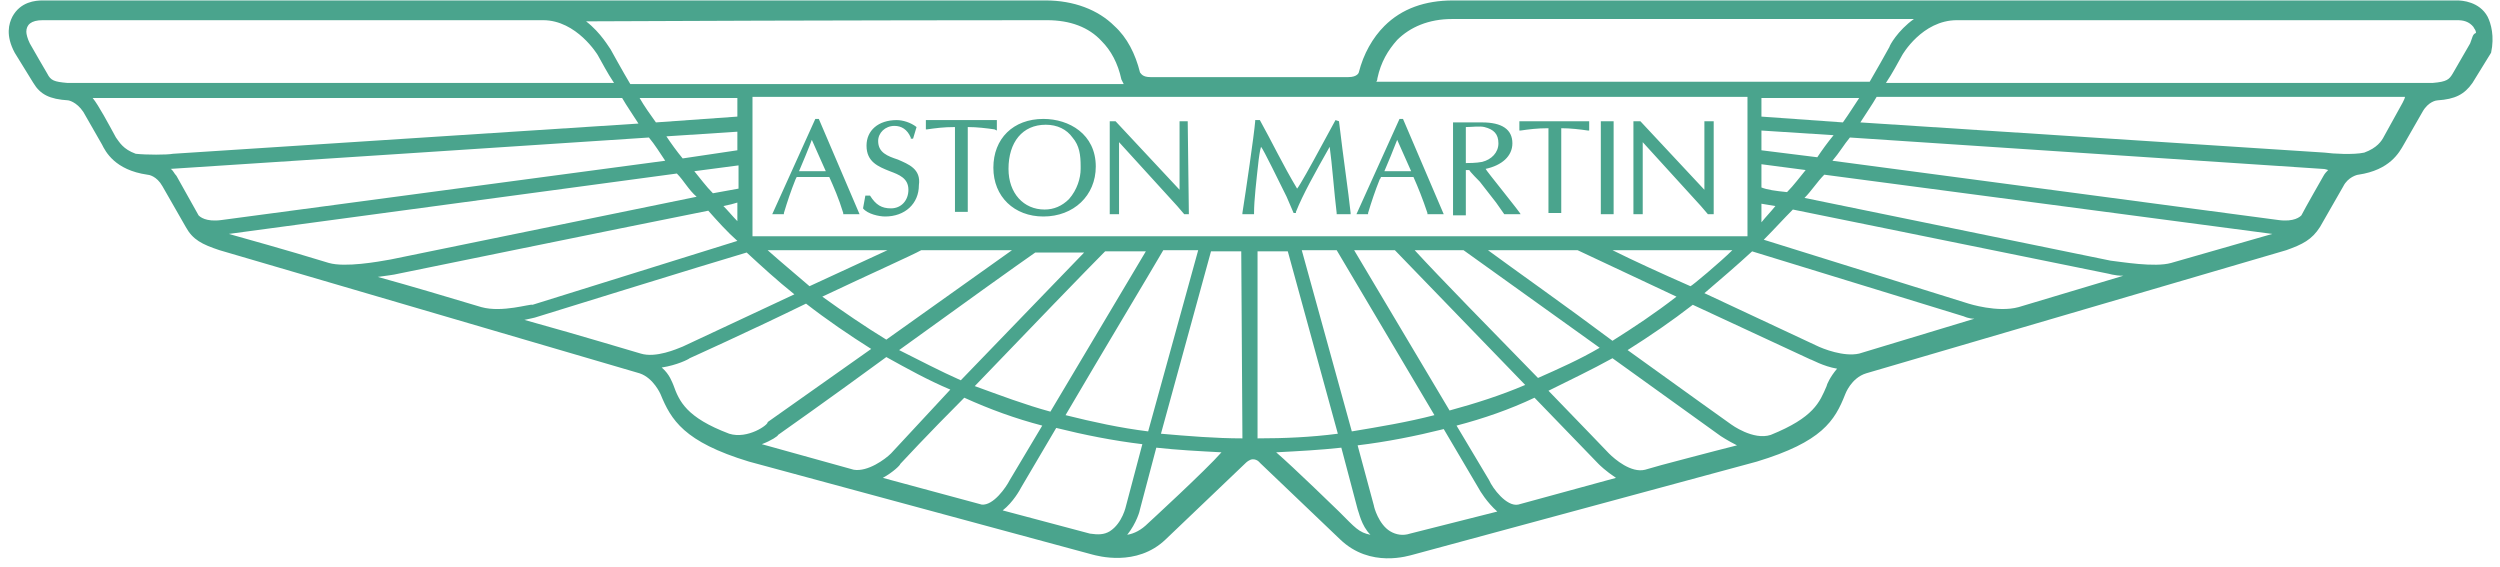 <svg width="225" height="51" viewBox="0 0 225 51" fill="none" xmlns="http://www.w3.org/2000/svg">
<g clip-path="url(#clip0_378_26113)">
<path d="M223.884 1.503C223.15 0.144 221.58 0.04 221.16 0.04H130.775C128.261 0.04 126.166 0.771 124.595 2.34C123.548 3.385 122.71 4.849 122.291 6.521C122.291 6.521 122.186 6.94 121.349 6.94H103.544C102.811 6.94 102.706 6.626 102.601 6.521C102.182 4.849 101.449 3.385 100.297 2.34C98.831 0.876 96.631 0.04 94.118 0.04H3.836C3.208 0.04 1.846 0.144 1.113 1.503C0.799 2.13 0.485 3.176 1.323 4.744L2.999 7.462C3.627 8.508 4.465 8.926 6.14 9.031C6.14 9.031 6.874 9.135 7.502 10.076L9.178 13.003C9.492 13.631 10.33 15.303 13.262 15.722C13.367 15.722 14.1 15.826 14.624 16.767L16.719 20.426C17.347 21.576 18.185 21.994 19.756 22.517L57.565 33.599C58.822 34.017 59.45 35.481 59.45 35.481C60.393 37.781 61.545 39.767 67.41 41.545L98.307 49.908C98.726 50.013 102.287 51.058 104.905 48.549L112.132 41.649C112.132 41.649 112.446 41.336 112.76 41.336C113.179 41.336 113.389 41.649 113.389 41.649L120.615 48.549C123.339 51.163 126.795 50.013 127.214 49.908L158.111 41.545C163.975 39.767 165.127 37.885 166.07 35.481C166.07 35.481 166.593 34.017 167.956 33.599L205.765 22.517C207.231 21.994 208.069 21.576 208.801 20.426L210.897 16.767C211.316 15.931 212.154 15.722 212.258 15.722C215.085 15.303 215.925 13.735 216.343 13.003L218.018 10.076C218.542 9.135 219.276 9.031 219.381 9.031C220.951 8.926 221.789 8.508 222.523 7.462L224.198 4.744C224.513 3.28 224.198 2.13 223.884 1.503ZM123.967 7.044C124.281 5.581 124.91 4.535 125.747 3.594C126.9 2.444 128.575 1.712 130.67 1.712H172.25C170.784 2.758 170.05 4.117 170.05 4.221C169.526 5.162 169.003 6.103 168.271 7.358H123.862C123.967 7.253 123.967 7.044 123.967 7.044ZM158.529 16.872V14.781L162.51 15.303C161.985 15.931 161.462 16.663 160.833 17.29C159.786 17.185 159.054 17.081 158.529 16.872ZM159.786 18.544C159.368 19.067 158.948 19.485 158.529 20.008V18.335L159.786 18.544ZM158.529 13.526V11.749L165.023 12.167C164.5 12.794 163.975 13.526 163.557 14.153L158.529 13.526ZM158.529 10.494V8.821H167.327C166.908 9.449 166.384 10.285 165.861 11.017L158.529 10.494ZM94.222 1.817C96.317 1.817 97.993 2.444 99.145 3.699C99.983 4.535 100.611 5.685 100.925 7.149L101.135 7.567H56.727C56.099 6.521 54.947 4.431 54.947 4.431C54.842 4.326 54.109 2.967 52.747 1.921C74.113 1.817 94.222 1.817 94.222 1.817ZM64.163 17.394C63.535 16.767 63.011 16.035 62.488 15.408L66.468 14.885V16.976L64.163 17.394ZM66.363 18.231V19.903C65.944 19.485 65.525 18.962 65.106 18.544C65.63 18.44 66.049 18.335 66.363 18.231ZM61.44 14.258C60.917 13.631 60.393 12.899 59.974 12.271L66.363 11.853V13.526L61.44 14.258ZM66.363 10.494L59.032 11.017C58.508 10.285 57.984 9.553 57.565 8.821H66.363V10.494ZM6.036 7.462C4.884 7.358 4.569 7.253 4.255 6.626C4.255 6.626 2.789 4.117 2.684 3.908C2.475 3.49 2.37 3.071 2.37 2.862C2.37 2.235 2.789 1.817 3.836 1.817H48.872C51.91 1.817 53.795 4.953 53.795 4.953C54.214 5.685 54.633 6.521 55.261 7.462H6.036ZM12.215 13.84C11.063 13.421 10.749 12.794 10.435 12.376C9.806 11.226 8.864 9.449 8.34 8.821H55.994C56.413 9.553 56.937 10.285 57.461 11.121L15.567 13.84C15.043 13.944 13.158 13.944 12.215 13.84ZM19.965 19.799C18.499 20.008 17.976 19.485 17.871 19.381L15.881 15.826C15.671 15.617 15.567 15.303 15.357 15.199C15.567 15.199 58.403 12.376 58.403 12.376C58.927 13.003 59.45 13.84 59.869 14.467L19.965 19.799ZM29.601 23.667C25.516 22.413 22.06 21.472 20.594 21.053L60.917 15.617C61.545 16.244 61.964 17.081 62.697 17.708L35.152 23.354C34 23.562 31.067 24.085 29.601 23.667ZM43.321 27.64C40.179 26.699 37.037 25.758 34 24.922C34.838 24.817 35.466 24.712 35.466 24.712C35.466 24.712 55.366 20.635 63.745 18.962C64.582 19.903 65.42 20.844 66.363 21.681L47.93 27.431C47.72 27.326 45.207 28.163 43.321 27.64ZM57.67 31.822C57.251 31.717 52.852 30.358 47.196 28.79C47.72 28.685 48.139 28.581 48.139 28.581C48.139 28.581 63.64 23.772 67.201 22.726C68.562 23.981 69.924 25.235 71.495 26.49L61.44 31.195C60.917 31.404 59.032 32.24 57.67 31.822ZM91.08 22.517L79.769 30.567C77.884 29.417 75.894 28.058 74.008 26.699C78.198 24.712 82.178 22.935 82.911 22.517H91.08ZM94.537 37.049C92.232 36.422 90.033 35.586 87.729 34.749C92.442 29.835 98.097 23.981 99.459 22.622H103.125L94.537 37.049ZM104.696 22.517H107.838L103.334 38.826C100.821 38.513 98.412 37.99 95.898 37.363C99.145 31.822 103.544 24.503 104.696 22.517ZM86.472 34.226C84.587 33.39 82.806 32.449 80.921 31.508C86.263 27.64 91.813 23.667 93.175 22.726H97.574L86.472 34.226ZM72.856 25.758C72.752 25.653 70.133 23.458 69.086 22.517H79.874L72.856 25.758ZM65.63 39.035C61.755 37.572 61.126 36.108 60.602 34.645C60.498 34.435 60.288 33.703 59.555 33.076C60.917 32.867 61.964 32.344 62.069 32.24C62.069 32.24 67.41 29.835 72.542 27.326C74.427 28.79 76.418 30.149 78.407 31.404L69.086 37.99C69.191 38.199 67.306 39.558 65.63 39.035ZM76.836 42.276L68.562 39.976C69.4 39.663 70.029 39.245 70.029 39.14C70.029 39.14 74.637 35.899 79.769 32.135C81.654 33.181 83.54 34.226 85.529 35.063L80.188 40.813C79.664 41.336 78.093 42.486 76.836 42.276ZM88.357 45.413L79.455 43.008C80.397 42.486 81.026 41.858 81.026 41.754C81.026 41.754 83.54 39.035 86.786 35.794C89.09 36.84 91.394 37.676 93.803 38.304L90.871 43.217C90.557 43.845 89.404 45.517 88.357 45.413ZM101.344 45.517C101.344 45.517 101.03 47.086 99.878 47.817C99.354 48.131 98.831 48.131 98.097 48.026L90.242 45.936C91.185 45.204 91.813 44.054 91.918 43.845C91.918 43.845 93.28 41.545 95.06 38.513C97.574 39.14 100.192 39.663 102.811 39.976L101.344 45.517ZM103.334 47.086C102.706 47.713 102.077 48.026 101.449 48.131C102.287 47.086 102.601 45.936 102.601 45.831L104.067 40.29C105.953 40.499 107.943 40.604 109.933 40.708C108.571 42.276 103.334 47.086 103.334 47.086ZM111.818 39.454C109.409 39.454 106.895 39.245 104.486 39.035L108.99 22.622H111.713L111.818 39.454ZM67.724 21.262V8.717H157.273V21.262H67.724ZM121.872 22.517H125.538L137.268 34.645C135.069 35.586 132.765 36.317 130.46 36.944L121.872 22.517ZM129.099 37.363C126.69 37.99 124.176 38.408 121.663 38.826L117.159 22.517H120.301L129.099 37.363ZM127.319 22.517H131.717L143.971 31.299C142.191 32.344 140.306 33.181 138.42 34.017C134.441 29.94 129.518 24.922 127.319 22.517ZM133.917 22.517H141.981L150.884 26.699C148.999 28.163 147.113 29.417 145.123 30.672C140.934 27.535 136.326 24.294 133.917 22.517ZM145.123 22.517H155.912C154.863 23.562 152.245 25.758 152.141 25.758C149.523 24.608 147.009 23.458 145.123 22.517ZM113.179 39.454V22.622H115.902L120.406 39.035C117.997 39.349 115.588 39.454 113.179 39.454ZM120.511 46.04C120.511 46.04 116.321 41.963 114.855 40.708C116.845 40.604 118.835 40.499 120.72 40.29L122.186 45.831C122.291 46.04 122.501 47.295 123.339 48.131C122.291 47.922 121.977 47.504 120.511 46.04ZM126.9 48.026C126.271 48.236 125.643 48.131 125.119 47.817C124.072 47.19 123.653 45.622 123.653 45.517L122.186 40.081C124.805 39.767 127.423 39.245 129.937 38.617L133.079 43.949C133.184 44.158 133.812 45.204 134.755 46.04L126.9 48.026ZM136.64 45.413C135.592 45.622 134.336 43.949 134.021 43.217L131.089 38.304C133.498 37.676 135.907 36.84 138.106 35.794L143.867 41.754C143.971 41.858 144.495 42.381 145.438 43.008L136.64 45.413ZM149.523 41.858L148.056 42.276C146.799 42.59 145.333 41.336 144.809 40.813C144.809 40.813 142.505 38.408 139.363 35.167C141.248 34.226 143.238 33.285 145.123 32.24L154.863 39.245C154.863 39.245 155.492 39.663 156.33 40.081C154.235 40.604 149.523 41.858 149.523 41.858ZM164.394 34.749C163.766 36.213 163.242 37.572 159.368 39.14C157.796 39.663 155.806 38.199 155.806 38.199C155.806 38.199 151.407 35.063 146.484 31.508C148.474 30.254 150.466 28.894 152.35 27.431L162.928 32.344C163.033 32.344 164.08 32.972 165.338 33.181C164.709 33.913 164.394 34.645 164.394 34.749ZM167.327 31.822C165.966 32.135 164.08 31.404 163.451 31.09C163.451 31.09 158.529 28.79 153.397 26.385C154.863 25.131 156.33 23.876 157.691 22.622L176.753 28.476C176.753 28.476 177.173 28.685 177.696 28.685L167.327 31.822ZM181.676 27.64C179.79 28.163 177.173 27.326 177.173 27.326L158.739 21.576C159.681 20.635 160.52 19.694 161.358 18.858L189.635 24.608C189.741 24.608 190.264 24.817 191.102 24.817L181.676 27.64ZM195.396 23.667C193.929 24.085 190.893 23.562 189.95 23.458C189.95 23.458 171.098 19.59 162.405 17.812C163.033 17.185 163.557 16.349 164.185 15.722L204.507 21.053L195.396 23.667ZM209.116 15.826C209.116 15.826 207.44 18.753 207.126 19.381C207.022 19.485 206.497 20.008 205.031 19.799L164.918 14.467C165.547 13.735 165.966 13.003 166.49 12.376L209.012 15.199C209.116 15.199 209.221 15.199 209.536 15.303C209.43 15.408 209.221 15.617 209.116 15.826ZM216.237 9.24L214.562 12.271C214.353 12.69 213.933 13.317 212.781 13.735C211.84 13.944 209.954 13.84 209.221 13.735L167.431 11.017C167.956 10.181 168.48 9.449 168.898 8.717H216.448C216.448 8.821 216.343 9.031 216.237 9.24ZM222.312 3.908L220.742 6.626C220.428 7.149 220.219 7.358 218.961 7.462H169.735C170.364 6.521 170.784 5.685 171.202 4.953C171.202 4.953 172.983 1.817 176.125 1.817H221.16C221.684 1.817 222.209 1.921 222.627 2.444C222.627 2.549 222.836 2.653 222.836 2.967C222.523 3.071 222.523 3.385 222.312 3.908Z" fill="#4AA48D"/>
<path d="M73.693 10.703H73.379L69.503 19.276H70.551V19.171C70.865 18.126 71.179 17.185 71.598 16.14L71.703 15.931H74.635C75.054 16.871 75.473 17.812 75.892 19.171V19.276H77.359L73.693 10.703ZM71.912 15.408C72.017 15.199 72.96 12.899 73.064 12.585C73.169 12.794 74.216 15.199 74.321 15.408H71.912ZM80.815 14.362C79.872 14.049 79.034 13.735 79.034 12.69C79.034 11.958 79.663 11.33 80.501 11.33C81.129 11.33 81.653 11.644 81.967 12.376V12.48H82.176L82.49 11.435C81.967 11.017 81.234 10.808 80.71 10.808C79.034 10.808 77.987 11.749 77.987 13.108C77.987 14.571 79.034 14.989 80.082 15.408C80.919 15.721 81.757 16.035 81.757 17.08C81.757 18.021 81.129 18.753 80.186 18.753C79.348 18.753 78.825 18.44 78.301 17.603H77.882L77.673 18.753C78.092 19.276 79.139 19.485 79.663 19.485C81.443 19.485 82.7 18.335 82.7 16.662C82.909 15.199 81.757 14.78 80.815 14.362ZM89.717 11.749V10.808H83.328V11.644H83.433C84.166 11.54 84.899 11.435 85.947 11.435V19.067H87.099V11.435C87.937 11.435 88.775 11.54 89.508 11.644L89.717 11.749ZM93.906 10.703C91.183 10.703 89.403 12.48 89.403 15.094C89.403 17.708 91.288 19.485 93.906 19.485C96.63 19.485 98.62 17.603 98.62 14.989C98.62 12.062 96.211 10.703 93.906 10.703ZM96.211 17.917C95.582 18.544 94.849 18.858 94.011 18.858C92.126 18.858 90.765 17.394 90.765 15.199C90.765 12.794 92.021 11.226 94.116 11.226C95.163 11.226 96.001 11.644 96.525 12.376C97.153 13.108 97.258 13.944 97.258 14.989V15.199C97.258 16.035 96.944 17.08 96.211 17.917ZM106.894 10.912H106.16V17.08C106.056 16.976 100.4 10.912 100.4 10.912H99.876V19.276H100.714V12.794C100.819 12.899 105.951 18.544 105.951 18.544L106.579 19.276H106.998L106.894 10.912ZM120.509 10.912L120.195 10.808L118.205 14.467C118.205 14.467 116.948 16.767 116.739 16.976C115.482 14.885 114.435 12.69 113.387 10.808H112.968V10.912C112.864 12.167 112.13 17.185 111.816 19.171V19.276H112.864V19.171C112.864 18.021 113.073 16.244 113.282 14.362C113.282 14.362 113.387 13.526 113.492 13.212C113.701 13.421 115.168 16.453 115.796 17.708L116.425 19.171H116.634V19.067C117.262 17.499 118.31 15.617 119.671 13.212C119.881 14.676 120.09 17.499 120.3 19.171V19.276H121.556V19.171C121.347 17.185 120.928 14.467 120.509 10.912ZM126.27 10.703H125.955L122.08 19.276H123.127V19.171C123.442 18.126 123.756 17.185 124.175 16.14C124.175 16.14 124.28 16.035 124.28 15.931H127.212C127.631 16.871 128.05 17.917 128.469 19.171V19.276H129.935L126.27 10.703ZM124.594 15.408C124.699 15.199 125.641 12.899 125.746 12.585C125.851 12.794 126.898 15.199 127.003 15.408H124.594ZM133.706 15.199C135.172 14.885 136.115 14.049 136.115 12.899C136.115 11.644 135.172 11.017 133.392 11.017H130.773V19.381H131.925V15.303H132.239C132.239 15.408 133.182 16.349 133.182 16.349L134.648 18.23L135.382 19.276H136.848C136.952 19.276 133.706 15.303 133.706 15.199ZM131.925 14.676V11.435C132.449 11.435 133.182 11.33 133.601 11.435C134.439 11.644 134.858 12.062 134.858 12.899C134.858 13.735 134.229 14.362 133.392 14.571C132.868 14.676 132.135 14.676 131.925 14.676ZM143.027 10.912H136.743V11.749H136.848C137.581 11.644 138.314 11.54 139.361 11.54V19.171H140.513V11.54C141.351 11.54 142.189 11.644 142.922 11.749H143.027V10.912ZM144.074 10.912H145.227V19.276H144.074V10.912ZM153.395 17.08C153.291 16.976 147.635 10.912 147.635 10.912H147.008V19.276H147.845V12.794C147.949 12.899 153.082 18.544 153.082 18.544L153.709 19.276H154.233V10.912H153.395V17.08Z" fill="#4AA48D"/>
</g>
<defs>
<clipPath id="clip0_378_26113">
<rect width="225" height="51" fill="white"/>
</clipPath>
</defs>
</svg>
